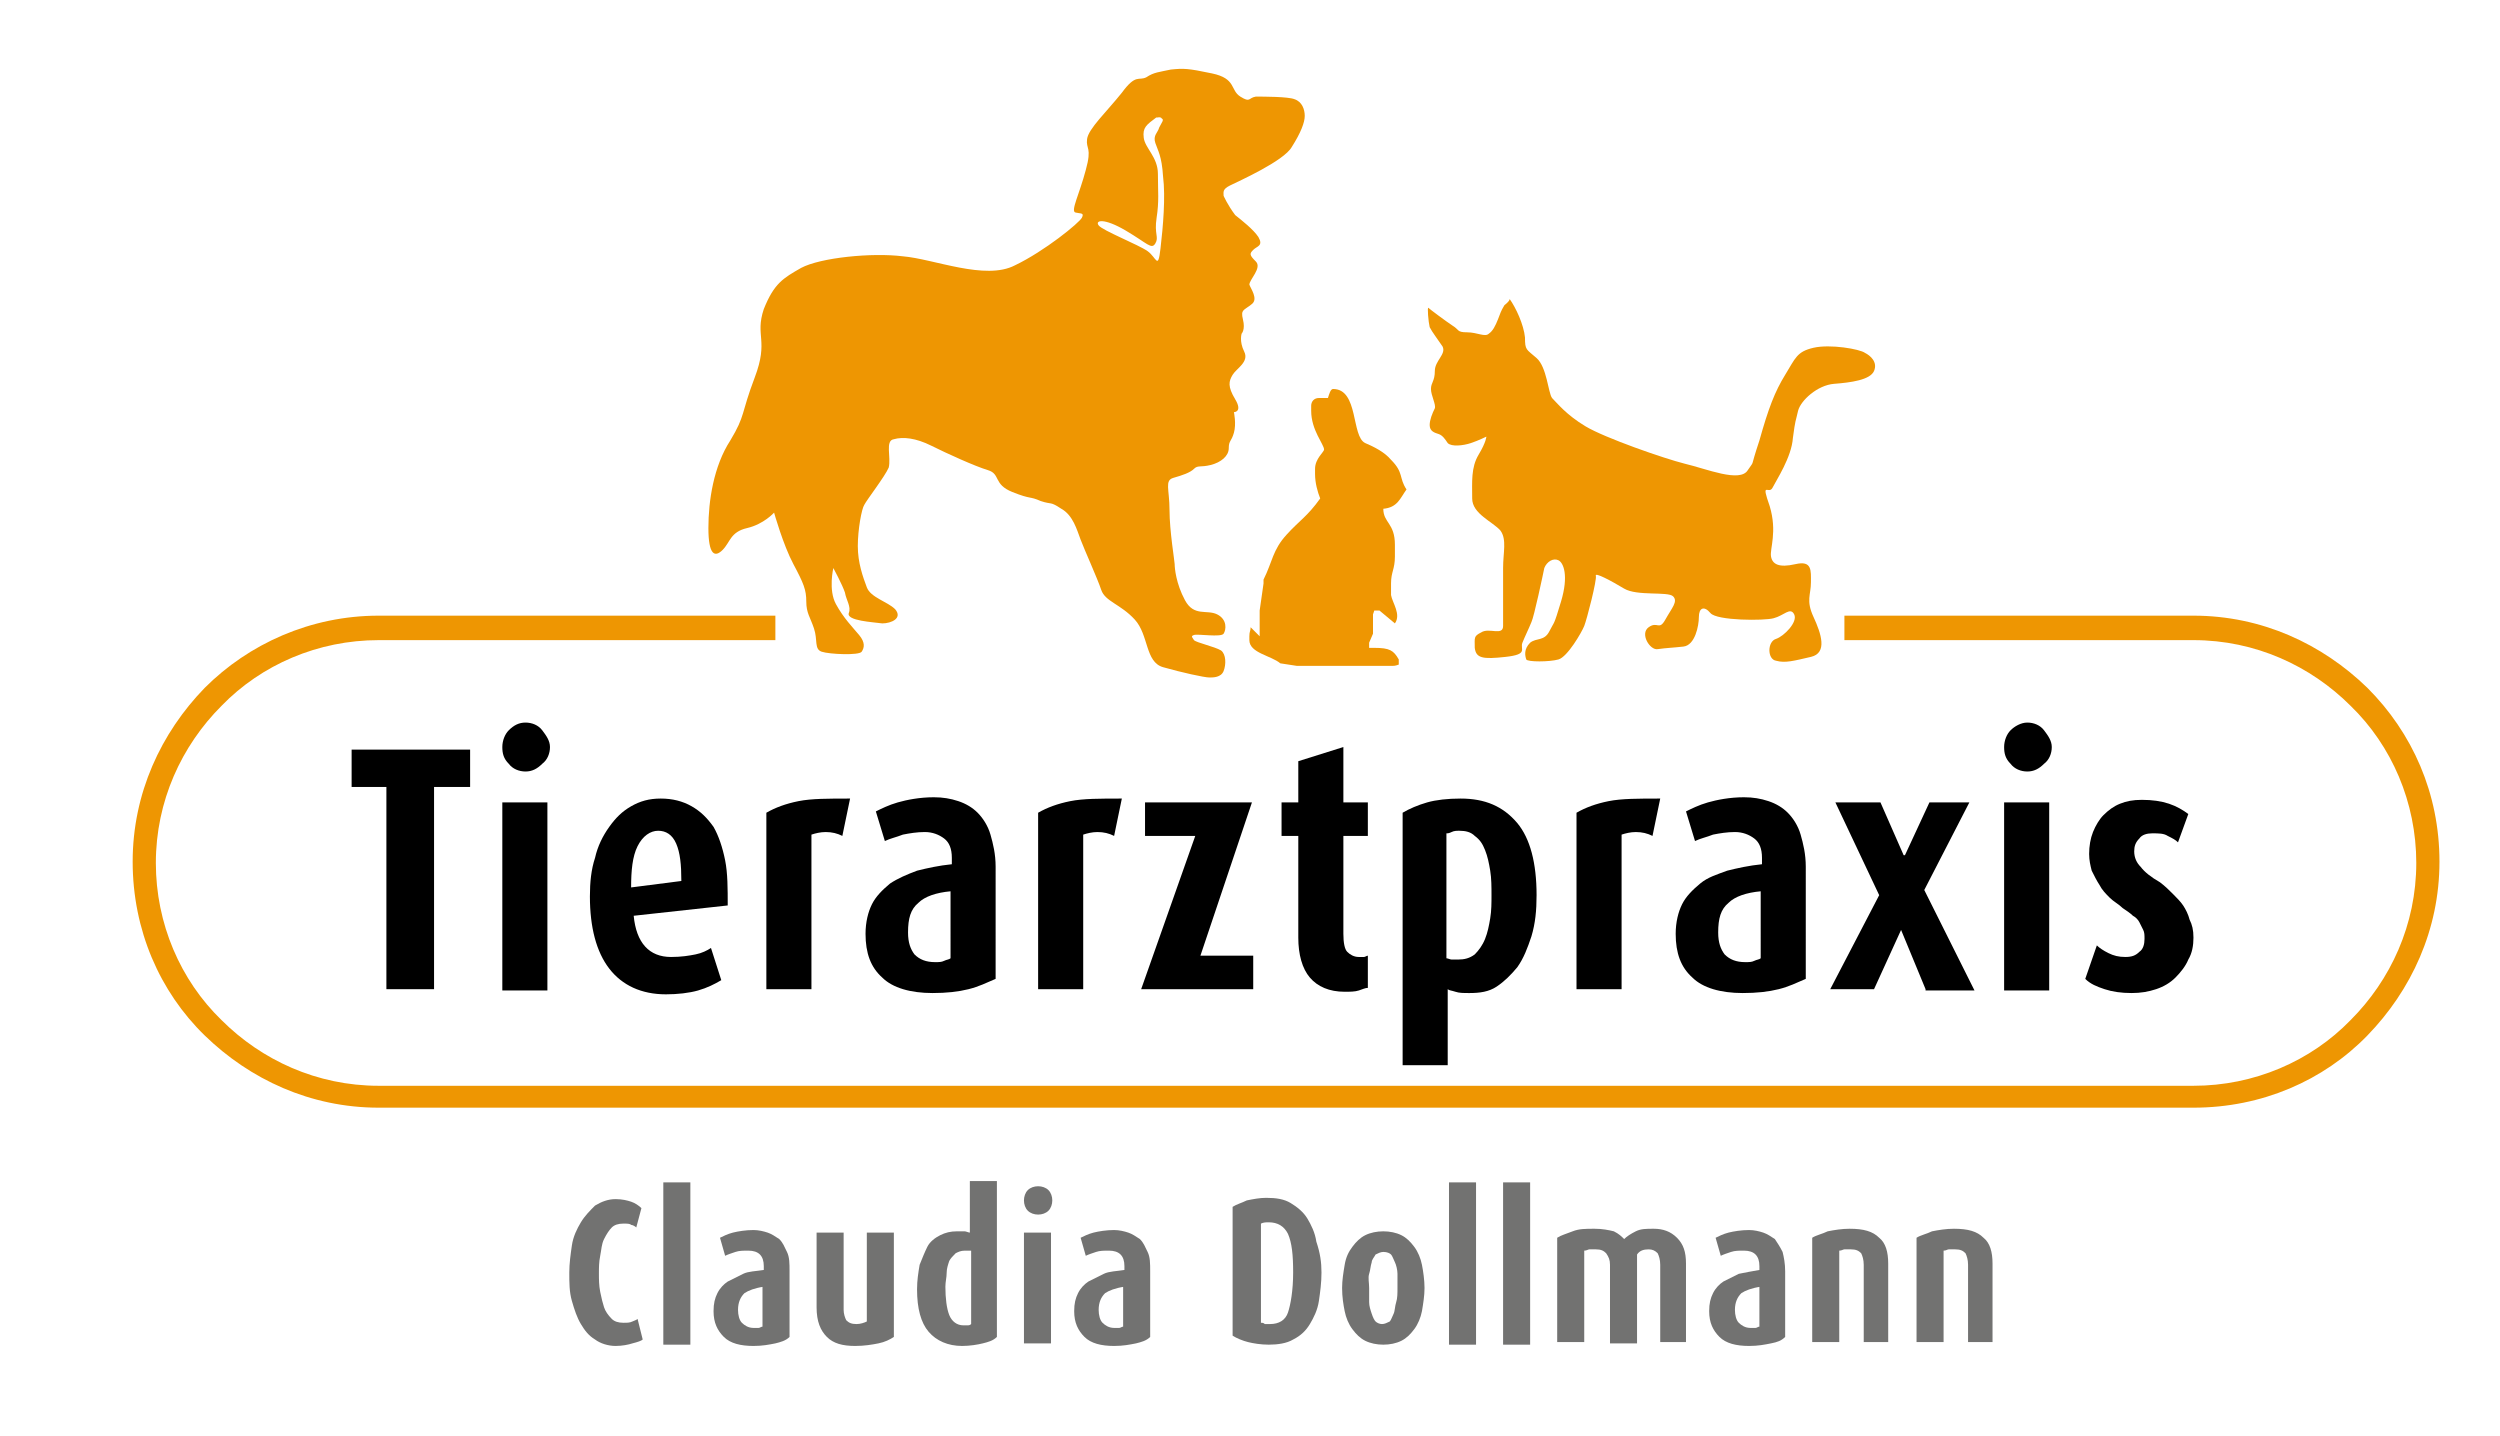 <?xml version="1.0" encoding="utf-8"?>
<!-- Generator: Adobe Illustrator 26.5.0, SVG Export Plug-In . SVG Version: 6.00 Build 0)  -->
<svg version="1.1" id="Ebene_1" xmlns="http://www.w3.org/2000/svg" xmlns:xlink="http://www.w3.org/1999/xlink" x="0px" y="0px"
	 viewBox="0 0 194.1 111.5" style="enable-background:new 0 0 194.1 111.5;" xml:space="preserve">
<style type="text/css">
	.st0{fill:#EE9602;}
	.st1{fill-rule:evenodd;clip-rule:evenodd;fill:#EE9602;}
	.st2{fill:#727271;}
</style>
<g>
	<g>
		<path class="st0" d="M29.4,47.8h30.8v1.9H29.4c-4.7,0-9.1,1.9-12.2,5.1c-3.1,3.1-5.1,7.4-5.1,12.2c0,4.7,1.9,9.1,5.1,12.2
			c3.1,3.1,7.4,5.1,12.2,5.1h140.9c4.7,0,9.1-1.9,12.2-5.1c3.1-3.1,5.1-7.4,5.1-12.2c0-4.7-1.9-9.1-5.1-12.2
			c-3.1-3.1-7.4-5.1-12.2-5.1h-27.1v-1.9h27.1c5.3,0,10,2.2,13.5,5.6c3.5,3.5,5.6,8.2,5.6,13.5c0,5.3-2.2,10-5.6,13.5
			s-8.2,5.6-13.5,5.6H29.4c-5.3,0-10-2.2-13.5-5.6s-5.6-8.2-5.6-13.5c0-5.3,2.2-10,5.6-13.5C19.3,50,24.1,47.8,29.4,47.8"/>
		<path class="st1" d="M89.8,9.1c-0.8,0.6-1.1,0.8-1,1.6c0.1,0.8,1.1,1.5,1.1,2.8c0,1.4,0.1,2.1-0.1,3.4c-0.2,1.3,0.2,1.5-0.1,2
			c-0.3,0.5-0.6,0-2.3-1c-1.7-1-2.4-0.8-2.1-0.4c0.3,0.4,3.1,1.5,3.8,2c0.7,0.5,0.8,1.5,1-0.2c0.2-1.7,0.4-4,0.2-5.6
			c-0.1-1.6-0.4-2-0.6-2.6c-0.2-0.6,0.2-0.8,0.3-1.2c0.2-0.4,0.4-0.6,0.2-0.7C90.1,9,89.7,9.2,89.8,9.1 M95,15.2
			c0-0.3-0.1-0.5,0.5-0.8c0.6-0.3,4.2-1.9,4.8-3c0.7-1.1,1-1.9,1-2.4c0-0.5-0.2-1.1-0.8-1.3c-0.5-0.2-2.4-0.2-3-0.2
			c-0.6,0.1-0.4,0.5-1.2,0c-0.8-0.5-0.3-1.4-2.2-1.8c-1.9-0.4-2.2-0.4-3.2-0.3C90,5.6,89.6,5.6,89,6c-0.6,0.3-0.8-0.3-1.9,1.2
			c-1.2,1.5-2.6,2.8-2.7,3.6c-0.1,0.8,0.4,0.6-0.1,2.4c-0.5,1.9-1.2,3.2-0.8,3.3c0.4,0.1,0.7,0,0.5,0.4c-0.2,0.4-2.9,2.6-5.2,3.7
			c-2.3,1.2-6.3-0.5-8.7-0.7c-2.4-0.3-6.4,0.1-7.9,0.9c-1.4,0.8-2.1,1.2-2.9,3.2c-0.7,2.1,0.4,2.4-0.7,5.3c-1.1,2.9-0.7,2.9-1.9,4.9
			c-1.3,2-1.7,4.7-1.7,6.8c0,2.1,0.5,2.3,1.1,1.7c0.6-0.6,0.6-1.4,1.9-1.7c1.3-0.3,2.1-1.2,2.1-1.2s0.7,2.5,1.5,4c0.8,1.5,1,2,1,2.9
			s0.3,1.2,0.6,2.1c0.3,0.9,0,1.6,0.6,1.8c0.6,0.2,2.9,0.3,3.1,0c0.2-0.3,0.3-0.7-0.2-1.3c-0.5-0.6-1.2-1.3-1.8-2.4
			c-0.6-1.1-0.2-2.8-0.2-2.8s0.7,1.3,0.9,1.9c0.1,0.6,0.5,1.1,0.3,1.6c-0.2,0.6,1.9,0.7,2.6,0.8c0.7,0,1.6-0.4,1-1.1
			c-0.6-0.6-1.9-0.9-2.2-1.7s-0.7-1.9-0.7-3.2c0-1.3,0.3-2.9,0.5-3.2c0.2-0.4,1.6-2.2,1.9-2.9c0.2-0.8-0.3-2.1,0.4-2.2
			c0.7-0.2,1.7-0.1,2.9,0.5c1.2,0.6,3.4,1.6,4.4,1.9c1,0.3,0.4,1.1,1.9,1.7c1.5,0.6,1.3,0.3,2.2,0.7c0.9,0.3,0.7,0,1.6,0.6
			c0.9,0.5,1.2,1.6,1.5,2.4c0.3,0.8,1.3,3,1.6,3.9c0.3,0.9,1.5,1.1,2.6,2.3s0.8,3.3,2.2,3.7c1.4,0.4,3.2,0.8,3.6,0.8
			c0.3,0,0.9,0,1.1-0.5c0.2-0.5,0.2-1.3-0.2-1.6c-0.5-0.3-1.9-0.6-2.1-0.8c-0.1-0.2-0.3-0.3,0-0.4c0.3-0.1,2.1,0.2,2.3-0.1
			c0.2-0.3,0.3-1.1-0.5-1.5c-0.8-0.4-1.8,0.2-2.5-1.1c-0.7-1.3-0.8-2.5-0.8-2.8c0-0.2-0.4-2.6-0.4-4.2c0-1.6-0.4-2.3,0.3-2.5
			c0.7-0.2,1.3-0.4,1.6-0.7s0.5-0.1,1.3-0.3c0.8-0.2,1.4-0.7,1.4-1.3c0-0.6,0.2-0.5,0.4-1.2c0.2-0.7,0-1.6,0-1.6s0.7,0,0.1-1
			c-0.6-1-0.5-1.4-0.2-1.9c0.3-0.5,1.3-1,0.9-1.8c-0.4-0.8-0.2-1.4-0.2-1.4s0.3-0.3,0.1-1.1c-0.2-0.8,0.1-0.7,0.7-1.2
			c0.5-0.4-0.1-1.2-0.2-1.5c0-0.4,1-1.3,0.5-1.8c-0.5-0.5-0.5-0.6-0.2-0.9c0.3-0.3,0.8-0.3,0.4-1c-0.4-0.6-1.3-1.3-1.8-1.7
			C95.3,15.9,95,15.2,95,15.2"/>
		<path class="st1" d="M117.2,23.2c0.5,0.7,1.1,2,1.2,3c0,1,0.1,0.9,0.9,1.6c0.8,0.7,0.9,2.7,1.2,3.1c0.4,0.4,1.1,1.3,2.6,2.2
			c1.5,0.9,6.1,2.5,7.7,2.9c1.7,0.4,4.3,1.5,4.9,0.5c0.6-0.9,0.1,0.1,0.9-2.3c0.7-2.5,1.2-3.8,2-5.1c0.8-1.3,0.9-1.8,2.2-2.1
			c1.3-0.3,3.6,0.1,4,0.4c0.4,0.2,1,0.7,0.7,1.4c-0.3,0.7-1.8,0.9-3.1,1c-1.3,0.1-2.6,1.3-2.8,2.1c-0.2,0.9-0.2,0.6-0.4,2.1
			c-0.1,1.5-1.3,3.3-1.6,3.9c-0.3,0.5-0.9-0.6-0.2,1.4c0.6,2,0,3.3,0.1,3.9c0.1,0.6,0.6,0.9,1.9,0.6c1.3-0.3,1.2,0.5,1.2,1.4
			c0,1-0.4,1.4,0.2,2.7c0.6,1.3,1.1,2.8-0.2,3.1c-1.3,0.3-2,0.5-2.7,0.3c-0.7-0.1-0.7-1.5,0-1.7c0.6-0.2,1.7-1.3,1.4-1.9
			c-0.3-0.6-0.8,0.1-1.6,0.3c-0.7,0.2-4.4,0.2-4.9-0.4c-0.5-0.6-0.9-0.4-0.9,0.3c0,0.7-0.3,2.2-1.2,2.3c-0.9,0.1-1.3,0.1-2,0.2
			c-0.6,0.1-1.4-1.2-0.7-1.7c0.7-0.5,0.8,0.3,1.3-0.6c0.5-0.9,1-1.4,0.6-1.8c-0.4-0.4-2.8,0-3.8-0.6c-1-0.6-2.3-1.3-2.2-1
			c0.1,0.3-0.7,3.4-0.9,3.9c-0.2,0.5-1.3,2.4-2,2.6c-0.7,0.2-2.4,0.2-2.5,0c-0.1-0.3-0.2-0.8,0.3-1.3c0.5-0.4,1.1-0.1,1.5-0.9
			c0.4-0.8,0.3-0.3,0.9-2.3c0.6-2,0.2-3-0.2-3.2c-0.4-0.2-0.9,0.1-1.1,0.6c-0.1,0.5-0.8,3.8-1,4.2c-0.2,0.5-0.5,1.1-0.7,1.6
			c-0.2,0.5,0.5,0.9-1.3,1.1c-1.8,0.2-2.3,0.1-2.4-0.7c0-0.8-0.1-0.9,0.5-1.2c0.6-0.4,1.7,0.3,1.7-0.5c0-0.8,0-3.3,0-4.5
			c0-1.2,0.3-2.2-0.2-2.9c-0.6-0.7-2.2-1.3-2.2-2.5c0-1.3-0.1-2.4,0.5-3.4c0.6-1,0.6-1.4,0.6-1.4s-0.6,0.3-1.2,0.5
			c-0.6,0.2-1.5,0.3-1.8,0c-0.2-0.3-0.4-0.6-0.7-0.7c-0.3-0.1-0.7-0.2-0.7-0.7c0-0.4,0.2-0.9,0.4-1.3c0.1-0.3-0.3-1-0.3-1.5
			s0.3-0.6,0.3-1.4c0-0.8,0.9-1.3,0.6-1.9c-0.4-0.6-0.8-1.1-1-1.5c-0.1-0.4-0.2-1.6-0.1-1.5c0.1,0.1,1.3,1,1.9,1.4
			c0.5,0.3,0.3,0.5,1.1,0.5c0.8,0,1.4,0.4,1.7,0.1c0.3-0.2,0.5-0.6,0.7-1.1s0.2-0.6,0.5-1.1C117.3,23.3,117.2,23.2,117.2,23.2"/>
		<path class="st1" d="M108,45.3v0.9c0.1,0.6,0.8,1.5,0.3,2.2l-1.2-1h-0.4l-0.1,0.3v1.5l-0.3,0.7v0.4h0.4c1.2,0,1.5,0.2,1.9,0.9v0.4
			c-0.3,0.1-0.3,0.1-0.7,0.1l-7.2,0l-1.3-0.2c-0.7-0.6-2.4-0.8-2.4-1.8v-0.3c0-0.4,0.1-0.4,0.1-0.7l0.7,0.7l0-1.3l0-0.7l0.3-2.1
			v-0.3c0.7-1.4,0.7-2.3,1.8-3.5c1-1.1,1.6-1.4,2.6-2.8c-0.2-0.5-0.4-1.2-0.4-1.9v-0.4c0-0.8,0.7-1.3,0.7-1.5c0-0.4-1-1.5-1-3v-0.4
			c0-0.3,0.2-0.6,0.6-0.6h0.7c0.1-0.3,0.2-0.7,0.4-0.7c2,0,1.4,3.7,2.5,4.2c0.7,0.3,1.5,0.7,2,1.3c1,1,0.6,1.4,1.2,2.3
			c-0.5,0.7-0.7,1.4-1.8,1.5c0,1.1,0.9,1.1,0.9,2.8v0.9C108.3,44.2,108,44.4,108,45.3"/>
	</g>
</g>
<g>
	<path d="M33.7,61.1v15.7H30V61.1h-2.7v-2.9h9.2v2.9H33.7z"/>
	<path d="M42.7,58c0,0.5-0.2,1-0.6,1.3c-0.4,0.4-0.8,0.6-1.3,0.6c-0.5,0-1-0.2-1.3-0.6c-0.4-0.4-0.5-0.8-0.5-1.3s0.2-1,0.5-1.3
		c0.4-0.4,0.8-0.6,1.3-0.6c0.5,0,1,0.2,1.3,0.6S42.7,57.5,42.7,58z M39,76.8V62.3h3.5v14.6H39z"/>
	<path d="M49.2,71.1c0.2,2.1,1.2,3.2,2.9,3.2c0.8,0,1.4-0.1,1.9-0.2s0.9-0.3,1.2-0.5l0.8,2.5c-0.5,0.3-1.1,0.6-1.8,0.8
		c-0.7,0.2-1.6,0.3-2.5,0.3c-1.9,0-3.4-0.7-4.4-2s-1.5-3.2-1.5-5.6c0-1.1,0.1-2.1,0.4-3c0.2-0.9,0.6-1.7,1.1-2.4
		c0.5-0.7,1-1.2,1.7-1.6c0.7-0.4,1.4-0.6,2.3-0.6c0.9,0,1.7,0.2,2.4,0.6s1.2,0.9,1.7,1.6c0.4,0.7,0.7,1.6,0.9,2.6
		c0.2,1,0.2,2.2,0.2,3.5L49.2,71.1z M52.5,65.5c-0.3-0.7-0.8-1-1.4-1s-1.2,0.4-1.6,1.2S49,67.6,49,68.9l3.9-0.5
		C52.9,67.1,52.8,66.2,52.5,65.5z"/>
	<path d="M65.4,64.9c-0.4-0.2-0.8-0.3-1.3-0.3c-0.4,0-0.8,0.1-1.1,0.2v12h-3.5V63.1c0.7-0.4,1.5-0.7,2.5-0.9c1-0.2,2.3-0.2,4-0.2
		L65.4,64.9z"/>
	<path d="M75.2,76.8c-0.8,0.2-1.7,0.3-2.8,0.3c-1.7,0-3.1-0.4-3.9-1.2c-0.9-0.8-1.3-1.9-1.3-3.4c0-0.9,0.2-1.7,0.5-2.3
		c0.3-0.6,0.8-1.1,1.4-1.6c0.6-0.4,1.3-0.7,2.1-1c0.8-0.2,1.7-0.4,2.7-0.5v-0.5c0-0.7-0.2-1.2-0.6-1.5c-0.4-0.3-0.9-0.5-1.5-0.5
		c-0.6,0-1.2,0.1-1.7,0.2c-0.5,0.2-1,0.3-1.4,0.5l-0.7-2.3c0.4-0.2,1-0.5,1.7-0.7c0.7-0.2,1.7-0.4,2.8-0.4c0.7,0,1.3,0.1,1.9,0.3
		c0.6,0.2,1.1,0.5,1.5,0.9s0.8,1,1,1.7s0.4,1.5,0.4,2.5V76C76.6,76.3,76,76.6,75.2,76.8z M73.8,69.2c-1.1,0.1-2,0.4-2.5,0.9
		c-0.6,0.5-0.8,1.2-0.8,2.3c0,0.8,0.2,1.3,0.5,1.7c0.4,0.4,0.9,0.6,1.6,0.6c0.3,0,0.5,0,0.7-0.1c0.2-0.1,0.4-0.1,0.5-0.2V69.2z"/>
	<path d="M86.5,64.9c-0.4-0.2-0.8-0.3-1.3-0.3c-0.4,0-0.8,0.1-1.1,0.2v12h-3.5V63.1c0.7-0.4,1.5-0.7,2.5-0.9c1-0.2,2.3-0.2,4-0.2
		L86.5,64.9z"/>
	<path d="M88.6,76.8l4.2-11.9h-3.9v-2.6h8.3l-4,11.9h4.1v2.6H88.6z"/>
	<path d="M105.5,76.9c-0.3,0.1-0.7,0.1-1.1,0.1c-1.2,0-2.1-0.4-2.7-1.1c-0.6-0.7-0.9-1.8-0.9-3.1v-7.9h-1.3v-2.6h1.3v-3.2l3.5-1.1
		v4.3h1.9v2.6h-1.9v7.6c0,0.7,0.1,1.2,0.3,1.4s0.5,0.4,0.9,0.4c0.2,0,0.3,0,0.4,0c0.1,0,0.2-0.1,0.3-0.1v2.5
		C106,76.7,105.8,76.8,105.5,76.9z"/>
	<path d="M119.3,69.5c0,1.2-0.1,2.2-0.4,3.2c-0.3,0.9-0.6,1.7-1.1,2.4c-0.5,0.6-1,1.1-1.6,1.5c-0.6,0.4-1.3,0.5-2.1,0.5
		c-0.5,0-0.8,0-1.1-0.1c-0.3-0.1-0.5-0.1-0.6-0.2v5.9h-3.5V63.1c0.5-0.3,1.2-0.6,1.9-0.8c0.7-0.2,1.6-0.3,2.6-0.3
		c1.9,0,3.3,0.6,4.4,1.9C118.8,65.1,119.3,67,119.3,69.5z M115.8,69.5c0-0.6,0-1.3-0.1-1.9c-0.1-0.6-0.2-1.1-0.4-1.6
		c-0.2-0.5-0.4-0.8-0.8-1.1c-0.3-0.3-0.7-0.4-1.2-0.4c-0.2,0-0.4,0-0.6,0.1s-0.3,0.1-0.4,0.1v9.7c0.1,0,0.3,0.1,0.4,0.1
		c0.1,0,0.3,0,0.5,0c0.5,0,0.9-0.1,1.3-0.4c0.3-0.3,0.6-0.7,0.8-1.2s0.3-1,0.4-1.6C115.8,70.7,115.8,70.1,115.8,69.5z"/>
	<path d="M128.3,64.9c-0.4-0.2-0.8-0.3-1.3-0.3c-0.4,0-0.8,0.1-1.1,0.2v12h-3.5V63.1c0.7-0.4,1.5-0.7,2.5-0.9s2.3-0.2,4-0.2
		L128.3,64.9z"/>
	<path d="M138.1,76.8c-0.8,0.2-1.7,0.3-2.8,0.3c-1.7,0-3.1-0.4-3.9-1.2c-0.9-0.8-1.3-1.9-1.3-3.4c0-0.9,0.2-1.7,0.5-2.3
		s0.8-1.1,1.4-1.6s1.3-0.7,2.1-1c0.8-0.2,1.7-0.4,2.7-0.5v-0.5c0-0.7-0.2-1.2-0.6-1.5c-0.4-0.3-0.9-0.5-1.5-0.5
		c-0.6,0-1.2,0.1-1.7,0.2c-0.5,0.2-1,0.3-1.4,0.5l-0.7-2.3c0.4-0.2,1-0.5,1.7-0.7s1.7-0.4,2.8-0.4c0.7,0,1.3,0.1,1.9,0.3
		c0.6,0.2,1.1,0.5,1.5,0.9c0.4,0.4,0.8,1,1,1.7c0.2,0.7,0.4,1.5,0.4,2.5V76C139.5,76.3,138.9,76.6,138.1,76.8z M136.7,69.2
		c-1.1,0.1-2,0.4-2.5,0.9c-0.6,0.5-0.8,1.2-0.8,2.3c0,0.8,0.2,1.3,0.5,1.7c0.4,0.4,0.9,0.6,1.6,0.6c0.3,0,0.5,0,0.7-0.1
		c0.2-0.1,0.4-0.1,0.5-0.2V69.2z"/>
	<path d="M149.5,76.8l-1.9-4.6h0l-2.1,4.6h-3.4l3.8-7.3l-3.4-7.2h3.5l1.8,4.1h0.1l1.9-4.1h3.1l-3.5,6.8l3.9,7.8H149.5z"/>
	<path d="M159.3,58c0,0.5-0.2,1-0.6,1.3c-0.4,0.4-0.8,0.6-1.3,0.6c-0.5,0-1-0.2-1.3-0.6c-0.4-0.4-0.5-0.8-0.5-1.3s0.2-1,0.5-1.3
		s0.8-0.6,1.3-0.6c0.5,0,1,0.2,1.3,0.6S159.3,57.5,159.3,58z M155.6,76.8V62.3h3.5v14.6H155.6z"/>
	<path d="M170.3,72.8c0,0.6-0.1,1.2-0.4,1.7c-0.2,0.5-0.6,1-1,1.4c-0.4,0.4-0.9,0.7-1.5,0.9s-1.2,0.3-1.9,0.3
		c-0.8,0-1.5-0.1-2.1-0.3s-1.1-0.4-1.5-0.8l0.9-2.6c0.2,0.2,0.5,0.4,0.9,0.6c0.4,0.2,0.8,0.3,1.3,0.3s0.8-0.1,1.1-0.4
		c0.3-0.2,0.4-0.6,0.4-1c0-0.3,0-0.5-0.1-0.7c-0.1-0.2-0.2-0.4-0.3-0.6s-0.3-0.4-0.5-0.5c-0.2-0.2-0.5-0.4-0.8-0.6
		c-0.3-0.3-0.7-0.5-1-0.8c-0.3-0.3-0.6-0.6-0.8-1c-0.2-0.3-0.4-0.7-0.6-1.1c-0.1-0.4-0.2-0.8-0.2-1.3c0-0.6,0.1-1.2,0.3-1.7
		c0.2-0.5,0.5-1,0.8-1.3c0.4-0.4,0.8-0.7,1.3-0.9c0.5-0.2,1-0.3,1.7-0.3c0.8,0,1.5,0.1,2.1,0.3s1.1,0.5,1.5,0.8l-0.8,2.2
		c-0.2-0.2-0.4-0.3-0.8-0.5c-0.3-0.2-0.7-0.2-1.2-0.2c-0.4,0-0.8,0.1-1,0.4c-0.3,0.3-0.4,0.6-0.4,1c0,0.5,0.2,0.9,0.5,1.2
		c0.3,0.4,0.8,0.8,1.5,1.2c0.4,0.3,0.7,0.6,1,0.9c0.3,0.3,0.6,0.6,0.8,0.9c0.2,0.3,0.4,0.7,0.5,1.1
		C170.2,71.8,170.3,72.2,170.3,72.8z"/>
</g>
<g>
	<path class="st2" d="M49.1,104.3c-0.3,0.1-0.8,0.2-1.3,0.2c-0.6,0-1.2-0.2-1.6-0.5c-0.5-0.3-0.8-0.7-1.1-1.2
		c-0.3-0.5-0.5-1.1-0.7-1.8s-0.2-1.4-0.2-2.2c0-0.7,0.1-1.4,0.2-2.1c0.1-0.7,0.4-1.3,0.7-1.8c0.3-0.5,0.7-0.9,1.1-1.3
		c0.5-0.3,1-0.5,1.6-0.5c0.5,0,0.9,0.1,1.2,0.2c0.3,0.1,0.6,0.3,0.8,0.5l-0.4,1.5c-0.1-0.1-0.3-0.2-0.4-0.2C48.9,95,48.7,95,48.4,95
		c-0.4,0-0.7,0.1-0.9,0.3c-0.2,0.2-0.4,0.5-0.6,0.9s-0.2,0.8-0.3,1.3c-0.1,0.5-0.1,0.9-0.1,1.4c0,0.4,0,0.9,0.1,1.4
		c0.1,0.5,0.2,0.9,0.3,1.2s0.3,0.6,0.6,0.9c0.2,0.2,0.5,0.3,0.9,0.3c0.3,0,0.5,0,0.7-0.1c0.2-0.1,0.3-0.1,0.4-0.2l0.4,1.6
		C49.8,104.1,49.5,104.2,49.1,104.3z"/>
	<path class="st2" d="M51.5,104.3V91.8h2.1v12.6H51.5z"/>
	<path class="st2" d="M60.2,104.3c-0.5,0.1-1,0.2-1.7,0.2c-1,0-1.8-0.2-2.3-0.7c-0.5-0.5-0.8-1.1-0.8-2c0-0.6,0.1-1,0.3-1.4
		s0.5-0.7,0.8-0.9c0.4-0.2,0.8-0.4,1.2-0.6s1-0.2,1.6-0.3v-0.3c0-0.4-0.1-0.7-0.3-0.9s-0.5-0.3-0.9-0.3c-0.4,0-0.7,0-1,0.1
		c-0.3,0.1-0.6,0.2-0.8,0.3l-0.4-1.4c0.2-0.1,0.6-0.3,1-0.4c0.4-0.1,1-0.2,1.6-0.2c0.4,0,0.8,0.1,1.1,0.2c0.3,0.1,0.6,0.3,0.9,0.5
		c0.3,0.3,0.4,0.6,0.6,1s0.2,0.9,0.2,1.5v5.1C61,104.1,60.6,104.2,60.2,104.3z M59.3,99.9c-0.7,0.1-1.2,0.3-1.5,0.5
		c-0.3,0.3-0.5,0.7-0.5,1.3c0,0.4,0.1,0.8,0.3,1s0.5,0.4,0.9,0.4c0.1,0,0.3,0,0.4,0s0.2-0.1,0.3-0.1V99.9z"/>
	<path class="st2" d="M68.2,104.3c-0.5,0.1-1.1,0.2-1.8,0.2c-1,0-1.7-0.2-2.2-0.7c-0.5-0.5-0.8-1.2-0.8-2.3v-5.8h2.1v6
		c0,0.3,0.1,0.6,0.2,0.8c0.2,0.2,0.4,0.3,0.8,0.3c0.3,0,0.6-0.1,0.8-0.2v-6.9h2.1v8.1C69.1,104,68.7,104.2,68.2,104.3z"/>
	<path class="st2" d="M76.3,104.3c-0.4,0.1-1,0.2-1.6,0.2c-1.1,0-2-0.4-2.6-1.1s-0.9-1.8-0.9-3.3c0-0.7,0.1-1.3,0.2-1.9
		c0.2-0.5,0.4-1,0.6-1.4s0.6-0.7,1-0.9c0.4-0.2,0.8-0.3,1.3-0.3c0.3,0,0.5,0,0.6,0s0.3,0.1,0.4,0.1v-4h2.1v12.1
		C77.1,104.1,76.7,104.2,76.3,104.3z M75.4,97.1c-0.1,0-0.2,0-0.2,0c-0.1,0-0.2,0-0.3,0c-0.3,0-0.5,0.1-0.7,0.2
		c-0.2,0.2-0.4,0.4-0.5,0.6c-0.1,0.3-0.2,0.6-0.2,0.9c0,0.4-0.1,0.7-0.1,1.1c0,0.9,0.1,1.7,0.3,2.2s0.6,0.8,1.1,0.8
		c0.1,0,0.2,0,0.3,0c0.1,0,0.2,0,0.3-0.1V97.1z"/>
	<path class="st2" d="M81.7,93.2c0,0.3-0.1,0.6-0.3,0.8c-0.2,0.2-0.5,0.3-0.8,0.3S80,94.2,79.8,94c-0.2-0.2-0.3-0.5-0.3-0.8
		s0.1-0.6,0.3-0.8c0.2-0.2,0.5-0.3,0.8-0.3s0.6,0.1,0.8,0.3C81.6,92.6,81.7,92.9,81.7,93.2z M79.5,104.3v-8.6h2.1v8.6H79.5z"/>
	<path class="st2" d="M88.2,104.3c-0.5,0.1-1,0.2-1.7,0.2c-1,0-1.8-0.2-2.3-0.7c-0.5-0.5-0.8-1.1-0.8-2c0-0.6,0.1-1,0.3-1.4
		s0.5-0.7,0.8-0.9c0.4-0.2,0.8-0.4,1.2-0.6s1-0.2,1.6-0.3v-0.3c0-0.4-0.1-0.7-0.3-0.9s-0.5-0.3-0.9-0.3c-0.4,0-0.7,0-1,0.1
		c-0.3,0.1-0.6,0.2-0.8,0.3l-0.4-1.4c0.2-0.1,0.6-0.3,1-0.4c0.4-0.1,1-0.2,1.6-0.2c0.4,0,0.8,0.1,1.1,0.2c0.3,0.1,0.6,0.3,0.9,0.5
		c0.3,0.3,0.4,0.6,0.6,1s0.2,0.9,0.2,1.5v5.1C89,104.1,88.6,104.2,88.2,104.3z M87.3,99.9c-0.7,0.1-1.2,0.3-1.5,0.5
		c-0.3,0.3-0.5,0.7-0.5,1.3c0,0.4,0.1,0.8,0.3,1s0.5,0.4,0.9,0.4c0.1,0,0.3,0,0.4,0s0.2-0.1,0.3-0.1V99.9z"/>
	<path class="st2" d="M102.6,98.8c0,0.8-0.1,1.5-0.2,2.2c-0.1,0.7-0.4,1.3-0.7,1.8c-0.3,0.5-0.7,0.9-1.3,1.2
		c-0.5,0.3-1.2,0.4-1.9,0.4c-0.6,0-1.2-0.1-1.6-0.2s-0.9-0.3-1.2-0.5v-10c0.3-0.2,0.7-0.3,1.1-0.5c0.5-0.1,1-0.2,1.5-0.2
		c0.8,0,1.4,0.1,1.9,0.4c0.5,0.3,1,0.7,1.3,1.2s0.6,1.1,0.7,1.8C102.5,97.3,102.6,98,102.6,98.8z M100.4,98.8c0-1.4-0.1-2.3-0.4-3
		c-0.3-0.6-0.8-0.9-1.5-0.9c-0.2,0-0.4,0-0.6,0.1v7.7c0.1,0,0.2,0,0.3,0.1c0.1,0,0.2,0,0.4,0c0.7,0,1.2-0.3,1.4-0.9
		S100.4,100.2,100.4,98.8z"/>
	<path class="st2" d="M110.6,100c0,0.6-0.1,1.2-0.2,1.8c-0.1,0.5-0.3,1-0.6,1.4c-0.3,0.4-0.6,0.7-1,0.9s-0.9,0.3-1.4,0.3
		s-1-0.1-1.4-0.3c-0.4-0.2-0.7-0.5-1-0.9c-0.3-0.4-0.5-0.9-0.6-1.4c-0.1-0.5-0.2-1.1-0.2-1.8c0-0.6,0.1-1.2,0.2-1.8s0.3-1,0.6-1.4
		s0.6-0.7,1-0.9c0.4-0.2,0.9-0.3,1.4-0.3s1,0.1,1.4,0.3c0.4,0.2,0.7,0.5,1,0.9s0.5,0.9,0.6,1.4S110.6,99.4,110.6,100z M108.5,100
		c0-0.4,0-0.8,0-1.1s-0.1-0.7-0.2-0.9s-0.2-0.5-0.3-0.6s-0.3-0.2-0.6-0.2c-0.2,0-0.4,0.1-0.6,0.2c-0.1,0.2-0.3,0.4-0.3,0.6
		c-0.1,0.3-0.1,0.6-0.2,0.9s0,0.7,0,1.1c0,0.4,0,0.8,0,1.1s0.1,0.6,0.2,0.9s0.2,0.5,0.3,0.6c0.1,0.1,0.3,0.2,0.5,0.2
		c0.2,0,0.4-0.1,0.6-0.2c0.1-0.1,0.2-0.4,0.3-0.6s0.1-0.6,0.2-0.9S108.5,100.4,108.5,100z"/>
	<path class="st2" d="M112.5,104.3V91.8h2.1v12.6H112.5z"/>
	<path class="st2" d="M116.7,104.3V91.8h2.1v12.6H116.7z"/>
	<path class="st2" d="M128.9,104.3v-6.1c0-0.4-0.1-0.7-0.2-0.9c-0.2-0.2-0.4-0.3-0.7-0.3c-0.4,0-0.7,0.1-0.9,0.4v6.9h-2.1v-6.1
		c0-0.4-0.1-0.6-0.3-0.9c-0.2-0.2-0.4-0.3-0.8-0.3c-0.2,0-0.4,0-0.5,0c-0.1,0-0.2,0.1-0.4,0.1v7.1h-2.1v-8.1
		c0.3-0.2,0.7-0.3,1.2-0.5s1-0.2,1.7-0.2c0.6,0,1.1,0.1,1.5,0.2c0.4,0.2,0.6,0.4,0.8,0.6c0.2-0.2,0.5-0.4,0.9-0.6
		c0.4-0.2,0.8-0.2,1.4-0.2c0.7,0,1.3,0.2,1.8,0.7s0.7,1.1,0.7,2v6.1H128.9z"/>
	<path class="st2" d="M137.5,104.3c-0.5,0.1-1,0.2-1.7,0.2c-1,0-1.8-0.2-2.3-0.7c-0.5-0.5-0.8-1.1-0.8-2c0-0.6,0.1-1,0.3-1.4
		c0.2-0.4,0.5-0.7,0.8-0.9c0.4-0.2,0.8-0.4,1.2-0.6c0.5-0.1,1-0.2,1.6-0.3v-0.3c0-0.4-0.1-0.7-0.3-0.9s-0.5-0.3-0.9-0.3
		c-0.4,0-0.7,0-1,0.1s-0.6,0.2-0.8,0.3l-0.4-1.4c0.2-0.1,0.6-0.3,1-0.4c0.4-0.1,1-0.2,1.6-0.2c0.4,0,0.8,0.1,1.1,0.2
		c0.3,0.1,0.6,0.3,0.9,0.5c0.2,0.3,0.4,0.6,0.6,1c0.1,0.4,0.2,0.9,0.2,1.5v5.1C138.3,104.1,138,104.2,137.5,104.3z M136.7,99.9
		c-0.7,0.1-1.2,0.3-1.5,0.5c-0.3,0.3-0.5,0.7-0.5,1.3c0,0.4,0.1,0.8,0.3,1c0.2,0.2,0.5,0.4,0.9,0.4c0.1,0,0.3,0,0.4,0
		c0.1,0,0.2-0.1,0.3-0.1V99.9z"/>
	<path class="st2" d="M144.7,104.3v-6.1c0-0.4-0.1-0.7-0.2-0.9c-0.2-0.2-0.4-0.3-0.8-0.3c-0.2,0-0.4,0-0.5,0c-0.1,0-0.2,0.1-0.4,0.1
		v7.1h-2.1v-8.1c0.3-0.2,0.8-0.3,1.2-0.5c0.5-0.1,1.1-0.2,1.7-0.2c1.1,0,1.8,0.2,2.3,0.7c0.5,0.4,0.7,1.1,0.7,2v6.1H144.7z"/>
	<path class="st2" d="M152.8,104.3v-6.1c0-0.4-0.1-0.7-0.2-0.9c-0.2-0.2-0.4-0.3-0.8-0.3c-0.2,0-0.4,0-0.5,0c-0.1,0-0.2,0.1-0.4,0.1
		v7.1h-2.1v-8.1c0.3-0.2,0.8-0.3,1.2-0.5c0.5-0.1,1.1-0.2,1.7-0.2c1.1,0,1.8,0.2,2.3,0.7c0.5,0.4,0.7,1.1,0.7,2v6.1H152.8z"/>
</g>
</svg>
